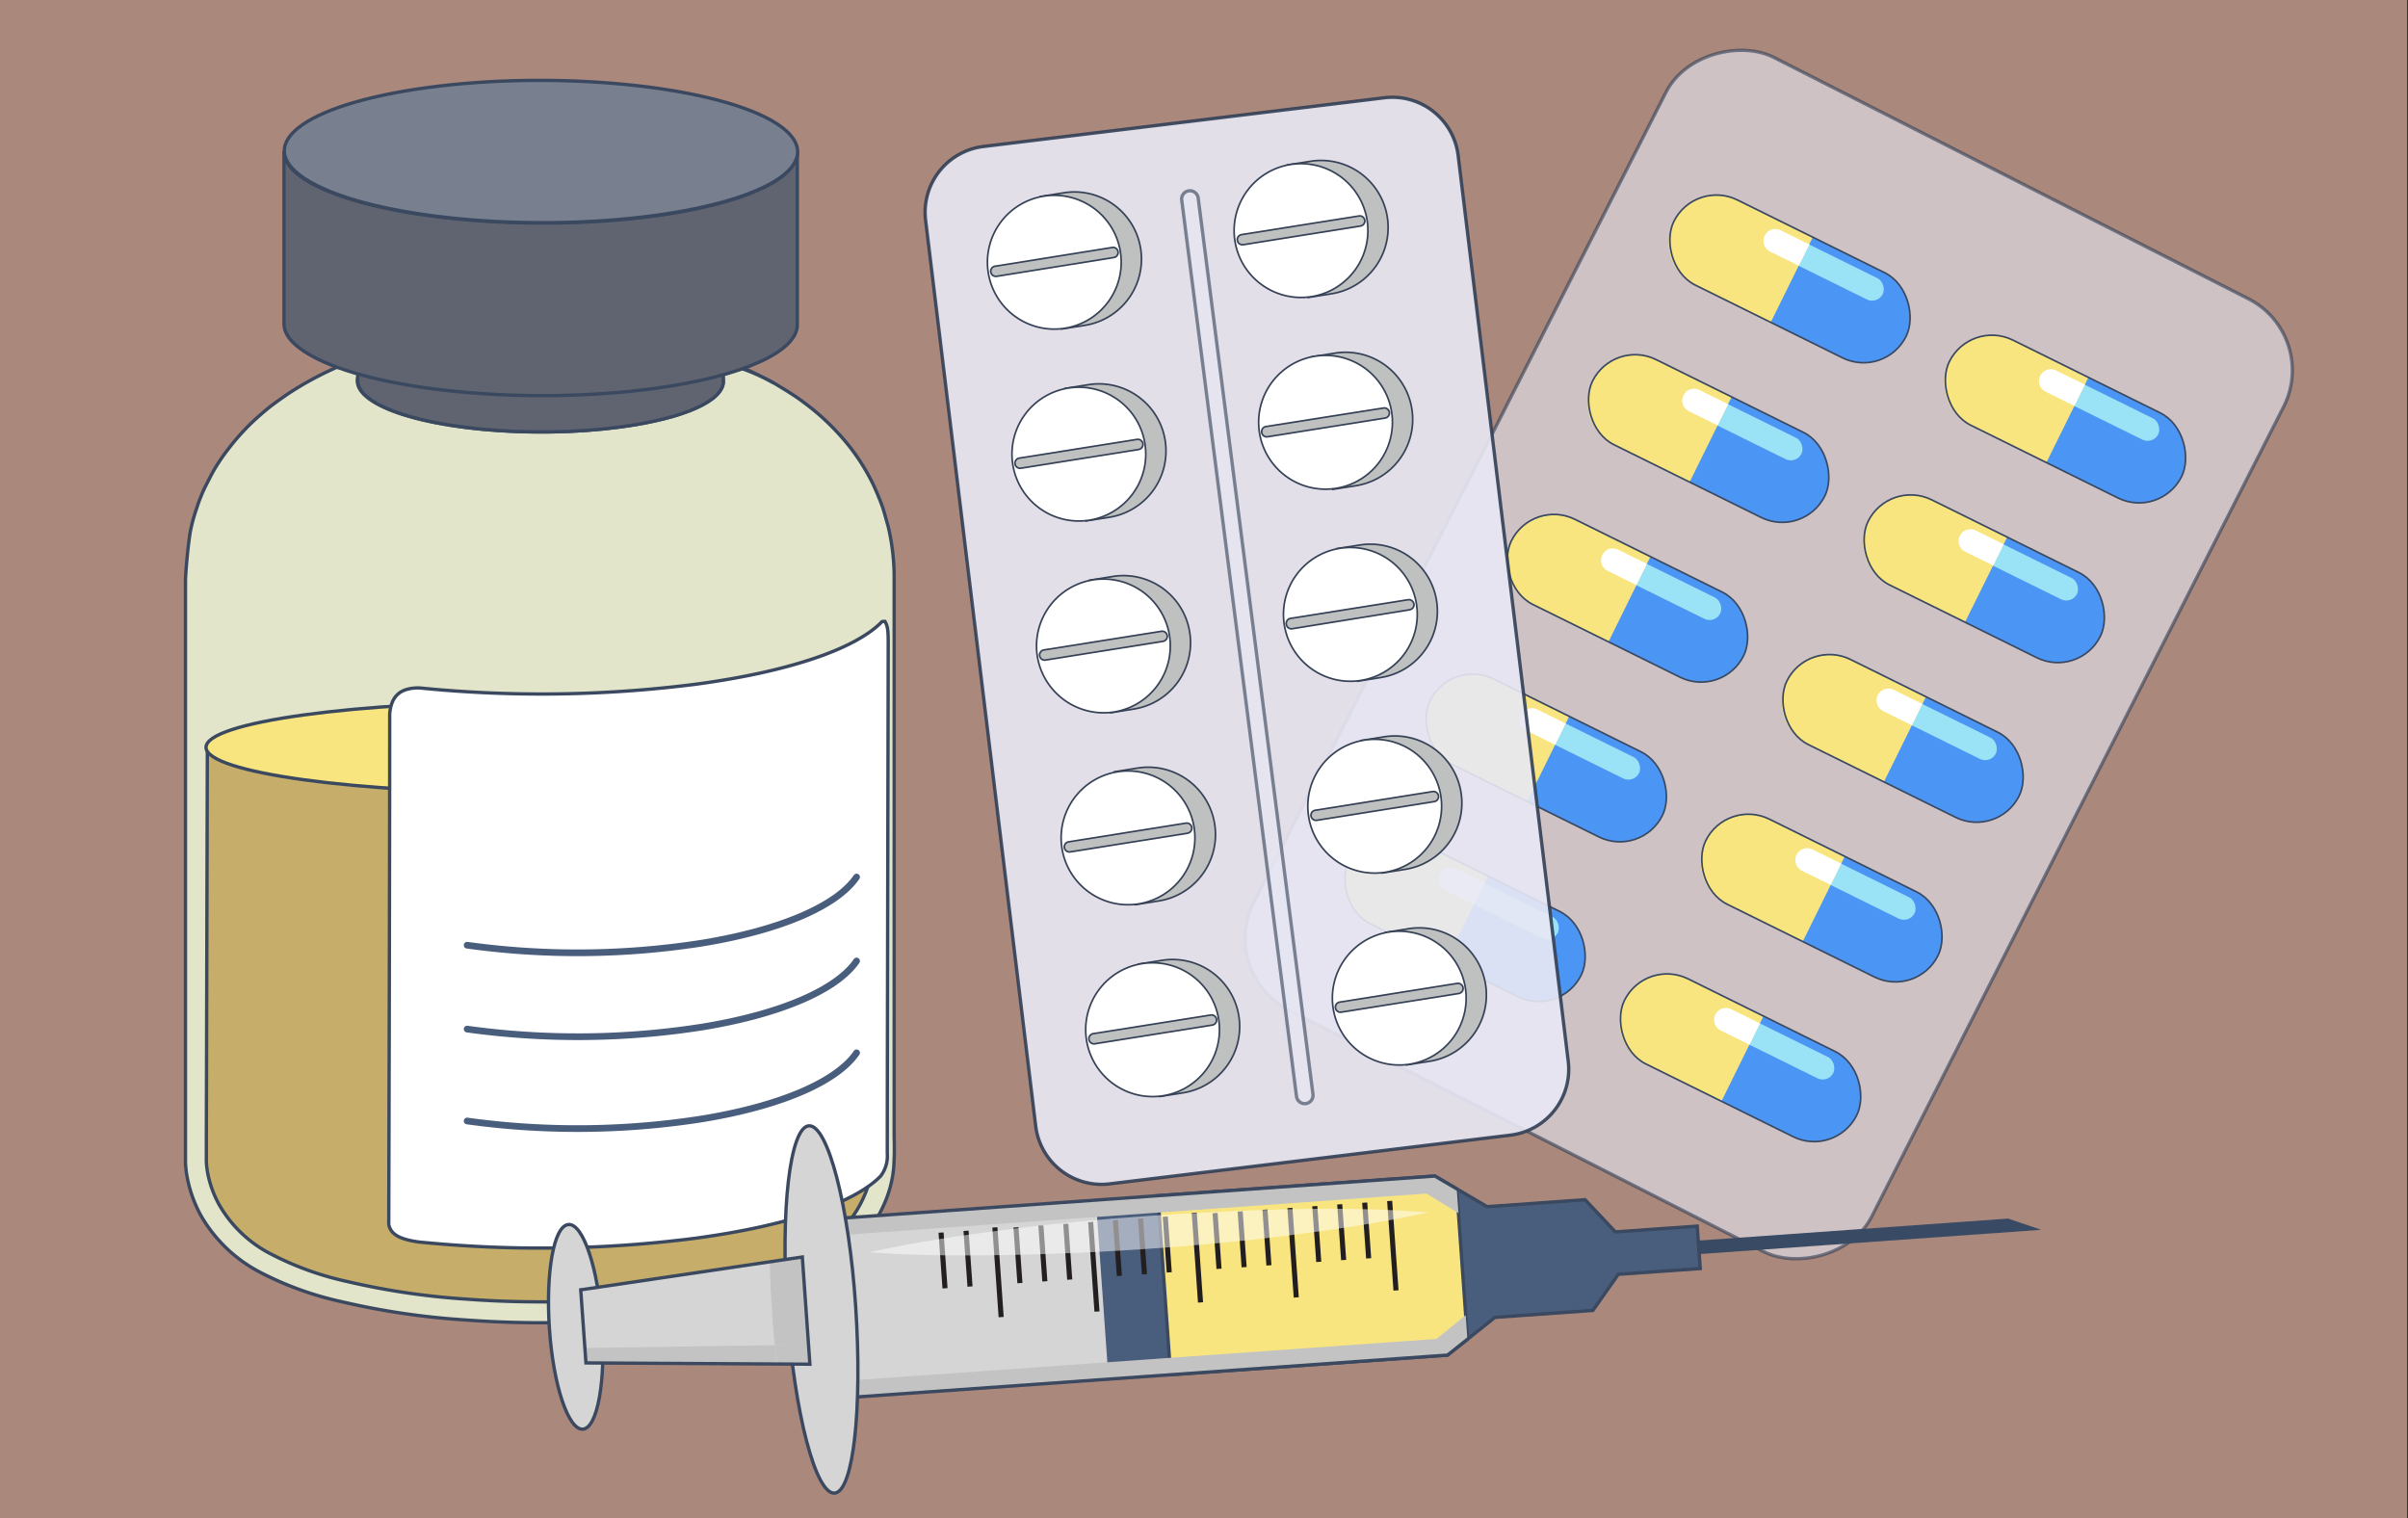 <svg xmlns="http://www.w3.org/2000/svg" xmlns:xlink="http://www.w3.org/1999/xlink" width="360" height="227" viewBox="0 0 360 227"><rect x="0" y="0" width="360" height="227" fill="#333333" stroke="none"/><defs><linearGradient id="a" x1="146.54" y1="123.57" x2="14.19" y2="123.57" gradientUnits="userSpaceOnUse"><stop offset="0" stop-color="#f5f5f5"/><stop offset="0.01" stop-color="#e7e8e9"/><stop offset="0.06" stop-color="#a6acb6"/><stop offset="0.1" stop-color="#717a8b"/><stop offset="0.15" stop-color="#475469"/><stop offset="0.19" stop-color="#293851"/><stop offset="0.22" stop-color="#172742"/><stop offset="0.24" stop-color="#10213d"/><stop offset="0.56" stop-color="#1f2f4d"/><stop offset="0.86" stop-color="#10213d"/><stop offset="1" stop-color="#fff" stop-opacity="0.3"/></linearGradient><linearGradient id="c" x1="105.71" y1="51.38" x2="55.66" y2="51.38" xlink:href="#a"/></defs><title>Antibiotics</title><g style="isolation:isolate"><rect x="-0.14" width="360" height="227" fill="#aa887c"/><path d="M38.5,190a21.85,21.85,0,0,1-8.5-8.34,19.46,19.46,0,0,1-2-5.58,15.83,15.83,0,0,1-.27-2.23c0-.35,0-.35,0-3.74,0-1.49,0-3.42,0-5.69s0-4.91,0-7.81,0-6.06,0-9.41,0-6.85,0-10.47,0-7.31,0-11,0-7.42,0-11.05,0-7.17,0-10.55,0-6.58,0-9.54,0-5.64,0-8c.11-2.09.37-4.87.69-6.94a24.6,24.6,0,0,1,.95-3.56,23.88,23.88,0,0,1,1.34-3.37c.41-.78.92-1.85,1.38-2.61a28.84,28.84,0,0,1,2-2.93,34.07,34.07,0,0,1,4.28-4.67c.59-.53,1.39-1.22,2-1.7.87-.67,2.07-1.52,3-2.14A49.69,49.69,0,0,1,55.1,53.11c6.49-2.16,17.44-4.52,32.79-3.46a80.62,80.62,0,0,1,15,2.46,56.31,56.31,0,0,1,12.78,5.16,30.42,30.42,0,0,0-10.37-3.58c-6.65-3.78-23-5.36-36.57-3.54s-19.14,6.36-12.5,10.14,23,5.36,36.56,3.53S112,57.46,105.35,53.69a30.42,30.42,0,0,1,10.37,3.58c1.31.8,3.09,1.85,4.31,2.79a35.23,35.23,0,0,1,5.08,4.5,31.3,31.3,0,0,1,5.35,7.69c.48,1,1.06,2.38,1.44,3.44.32.9.62,2.13.88,3a31.79,31.79,0,0,1,.68,3.9,32.22,32.22,0,0,1,.22,3.55v.53c0,2.4,0,5.6,0,8,0,3,0,6.16,0,9.54,0,10.54,0,10.54,0,10.55,0,3.63,0,7.34,0,11s0,7.42,0,11,0,7.13,0,10.47c0,2.82,0,6.58,0,9.4s0,5.53,0,7.81,0,4.21,0,5.69h0a43.33,43.33,0,0,1-.07,4.44,17.42,17.42,0,0,1-1,4.41,21.06,21.06,0,0,1-1.64,3.37,19,19,0,0,1-2.59,3.4c-.33.32-.74.76-1.08,1.06a21,21,0,0,1-1.64,1.35c-.91.64-2.16,1.43-3.11,2-.56.33-1.34.71-1.93,1a60.24,60.24,0,0,1-12.17,3.86A119.53,119.53,0,0,1,90,197.48a153.75,153.75,0,0,1-20.52-.15,112.38,112.38,0,0,1-18.39-2.72A48.93,48.93,0,0,1,38.5,190Z" fill="url(#a)" style="mix-blend-mode:screen"/><path d="M38.5,190a21.85,21.85,0,0,1-8.5-8.34,19.46,19.46,0,0,1-2-5.58,15.83,15.83,0,0,1-.27-2.23c0-.35,0-.35,0-3.74,0-1.49,0-3.42,0-5.69s0-4.91,0-7.81,0-6.06,0-9.41,0-6.85,0-10.47,0-7.31,0-11,0-7.42,0-11.05,0-7.17,0-10.55,0-6.58,0-9.54,0-5.64,0-8c.11-2.09.37-4.87.69-6.94a24.6,24.6,0,0,1,.95-3.56,23.88,23.88,0,0,1,1.34-3.37c.41-.78.92-1.85,1.38-2.61a28.84,28.84,0,0,1,2-2.93,34.07,34.07,0,0,1,4.28-4.67c.59-.53,1.39-1.22,2-1.7.87-.67,2.07-1.52,3-2.14A49.69,49.69,0,0,1,55.1,53.11c6.49-2.16,17.44-4.52,32.79-3.46a80.62,80.62,0,0,1,15,2.46,56.31,56.31,0,0,1,12.78,5.16,30.42,30.42,0,0,0-10.37-3.58c-6.65-3.78-23-5.36-36.57-3.54s-19.14,6.36-12.5,10.14,23,5.36,36.56,3.53S112,57.46,105.35,53.69a30.42,30.42,0,0,1,10.37,3.58c1.31.8,3.09,1.85,4.31,2.79a35.23,35.23,0,0,1,5.08,4.5,31.3,31.3,0,0,1,5.35,7.69c.48,1,1.06,2.38,1.44,3.44.32.9.62,2.13.88,3a31.79,31.79,0,0,1,.68,3.9,32.22,32.22,0,0,1,.22,3.55v.53c0,2.4,0,5.6,0,8,0,3,0,6.16,0,9.54,0,10.54,0,10.54,0,10.55,0,3.63,0,7.34,0,11s0,7.42,0,11,0,7.13,0,10.47c0,2.82,0,6.58,0,9.4s0,5.53,0,7.81,0,4.21,0,5.69h0a43.33,43.33,0,0,1-.07,4.44,17.42,17.42,0,0,1-1,4.41,21.06,21.06,0,0,1-1.64,3.37,19,19,0,0,1-2.59,3.4c-.33.32-.74.76-1.08,1.06a21,21,0,0,1-1.64,1.35c-.91.64-2.16,1.43-3.11,2-.56.33-1.34.71-1.93,1a60.24,60.24,0,0,1-12.17,3.86A119.53,119.53,0,0,1,90,197.48a153.75,153.75,0,0,1-20.52-.15,112.38,112.38,0,0,1-18.39-2.72A48.93,48.93,0,0,1,38.5,190Z" fill="url(#a)" style="mix-blend-mode:screen"/><path d="M38.5,190a21.85,21.85,0,0,1-8.5-8.34,19.46,19.46,0,0,1-2-5.58,15.83,15.83,0,0,1-.27-2.23c0-.35,0-.35,0-3.74,0-1.49,0-3.42,0-5.69s0-4.91,0-7.81,0-6.06,0-9.41,0-6.85,0-10.47,0-7.31,0-11,0-7.42,0-11.05,0-7.17,0-10.55,0-6.58,0-9.54,0-5.64,0-8c.11-2.09.37-4.87.69-6.94a24.6,24.6,0,0,1,.95-3.56,23.88,23.88,0,0,1,1.34-3.37c.41-.78.92-1.85,1.38-2.61a28.84,28.84,0,0,1,2-2.93,34.07,34.07,0,0,1,4.28-4.67c.59-.53,1.39-1.22,2-1.7.87-.67,2.07-1.52,3-2.14A49.69,49.69,0,0,1,55.1,53.11c6.49-2.16,17.44-4.52,32.79-3.46a80.62,80.62,0,0,1,15,2.46,56.31,56.31,0,0,1,12.78,5.16,30.42,30.42,0,0,0-10.37-3.58c-6.65-3.78-23-5.36-36.57-3.54s-19.14,6.36-12.5,10.14,23,5.36,36.56,3.53S112,57.46,105.35,53.69a30.42,30.42,0,0,1,10.37,3.58c1.31.8,3.09,1.85,4.31,2.79a35.23,35.23,0,0,1,5.08,4.5,31.3,31.3,0,0,1,5.35,7.69c.48,1,1.06,2.38,1.44,3.44.32.9.62,2.13.88,3a31.79,31.79,0,0,1,.68,3.9,32.22,32.22,0,0,1,.22,3.55v.53c0,2.4,0,5.6,0,8,0,3,0,6.16,0,9.54,0,10.54,0,10.54,0,10.55,0,3.63,0,7.34,0,11s0,7.42,0,11,0,7.13,0,10.47c0,2.82,0,6.58,0,9.4s0,5.53,0,7.81,0,4.21,0,5.69h0a43.33,43.33,0,0,1-.07,4.44,17.42,17.42,0,0,1-1,4.41,21.06,21.06,0,0,1-1.64,3.37,19,19,0,0,1-2.59,3.4c-.33.32-.74.76-1.08,1.06a21,21,0,0,1-1.64,1.35c-.91.64-2.16,1.43-3.11,2-.56.33-1.34.71-1.93,1a60.24,60.24,0,0,1-12.17,3.86A119.53,119.53,0,0,1,90,197.48a153.75,153.75,0,0,1-20.52-.15,112.38,112.38,0,0,1-18.39-2.72A48.93,48.93,0,0,1,38.5,190Z" fill="#e3e5ca" stroke="#3a4860" stroke-miterlimit="10" stroke-width="0.5"/><path d="M31,111.54l-.15,58.54c0,3.26,0,3.33,0,3.59a12.19,12.19,0,0,0,.21,1.77,16.23,16.23,0,0,0,1.72,4.69,18.81,18.81,0,0,0,7.33,7.14,45.88,45.88,0,0,0,11.72,4.3,108.11,108.11,0,0,0,17.9,2.65c3.69.28,7.46.41,11.21.41,4.32,0,7.53-.18,8.91-.26a117.87,117.87,0,0,0,17.81-2.3,56.9,56.9,0,0,0,11.48-3.64,17.68,17.68,0,0,0,1.66-.84c.9-.53,2.07-1.28,2.92-1.87.37-.25.95-.77,1.35-1.12.19-.17.41-.4.61-.6l.35-.35a16.45,16.45,0,0,0,2.14-2.83,17.94,17.94,0,0,0,1.33-2.74,14.16,14.16,0,0,0,.89-3.78c0-.33.05-.35.05-4.05l.15-58.71Z" fill="#c6ae6a" stroke="#3a4860" stroke-miterlimit="10" stroke-width="0.5"/><ellipse cx="80.67" cy="111.73" rx="49.87" ry="6.85" fill="#f8e57f" stroke="#3a4860" stroke-miterlimit="10" stroke-width="0.5"/><path d="M102.94,52.11a80.62,80.62,0,0,0-15-2.46c-14.65-1-25.29,1.09-31.87,3.17l.26.15c.19.11.41.21.61.31a39.88,39.88,0,0,1,11.89-3.13c13.17-1.77,29-.32,36,3.23.31-.16.61-.32.88-.48C104.43,52.52,103.5,52.27,102.94,52.11Z" fill="url(#c)" style="mix-blend-mode:screen"/><path d="M131.8,93c-3.86,3.93-13.55,7.38-27.75,9.29a182.79,182.79,0,0,1-41.39.55c-2.77,0-4.13,1.14-4.4,3.83,0,23.14-.11,63.72-.14,76.36.26,1.46,1.53,2.22,4.39,2.64a182.7,182.7,0,0,0,41.38-.54c14.21-1.91,23.9-5.36,27.76-9.29a5,5,0,0,0,1-3.41c0-12.65.1-53.22.14-76.36,0-2.12-.13-2.51-.49-3.17-.16,0-.43,0-.55.1" fill="#fff" stroke="#3a4860" stroke-miterlimit="10" stroke-width="0.5"/><path d="M69.84,167.59a120.32,120.32,0,0,0,35.22-.33c12.1-2,20.17-5.7,23-9.86" fill="none" stroke="#495d7c" stroke-linecap="round" stroke-linejoin="round"/><path d="M69.84,153.85a120.31,120.31,0,0,0,35.22-.32c12.1-2,20.17-5.7,23-9.86" fill="none" stroke="#495d7c" stroke-linecap="round" stroke-linejoin="round"/><path d="M69.84,141.31a120.32,120.32,0,0,0,35.22-.33c12.1-2,20.17-5.7,23-9.86" fill="none" stroke="#495d7c" stroke-linecap="round" stroke-linejoin="round"/><path d="M53.48,56.94c0-2.84,0-5.69,0-8.53,0,1.12.9,2.26,2.8,3.34,6.64,3.78,23,5.36,36.56,3.54,9.68-1.3,15.29-4,15.3-6.79l0,8.53c0,2.81-5.62,5.49-15.3,6.79-13.54,1.83-29.91.24-36.56-3.53C54.38,59.21,53.48,58.06,53.48,56.94Z" fill="#5f6470" stroke="#3a4860" stroke-miterlimit="10" stroke-width="0.5"/><path d="M42.46,48.39q0-12.89,0-25.78c0,1.58,1.26,3.18,3.92,4.7,9.33,5.29,32.31,7.52,51.34,5,13.58-1.83,21.47-5.6,21.48-9.54l0,25.79c0,3.93-7.9,7.7-21.48,9.53-19,2.56-42,.33-51.33-5C43.72,51.57,42.46,50,42.46,48.39Z" fill="#5f6470" stroke="#3a4860" stroke-miterlimit="10" stroke-width="0.5"/><path d="M115.32,18c9.33,5.3,1.47,11.67-17.55,14.23s-42,.33-51.34-5S45,15.64,64,13.08,106,12.74,115.32,18Z" fill="#78808f" stroke="#3a4860" stroke-miterlimit="10" stroke-width="0.5"/><rect x="184.53" y="46.04" width="159.82" height="103.62" rx="12" ry="12" transform="translate(57.33 289.19) rotate(-63.04)" fill="#e7e7f4" stroke="#334056" stroke-miterlimit="10" stroke-width="0.5" opacity="0.61"/><rect x="199.65" y="130.09" width="38.74" height="14.2" rx="7.1" ry="7.1" transform="translate(354.63 357.2) rotate(-153.71)" fill="#4b96f5"/><rect x="214.24" y="133.3" width="19.69" height="3.55" rx="1.78" ry="1.78" transform="translate(82.99 -85.27) rotate(26.29)" fill="#9ae2f5"/><path d="M222.45,131l-6.29,12.74-11.29-5.58a7.12,7.12,0,0,1-3.22-9.51,6.35,6.35,0,0,1,.39-.68c.05-.09.11-.17.16-.25l.2-.27a5.34,5.34,0,0,1,.43-.5c0-.06.11-.11.16-.16a1.7,1.7,0,0,1,.19-.19l.18-.16.22-.18.13-.1.21-.16.24-.16.2-.13.27-.14.26-.14.06,0,.24-.11.06,0,.26-.11a4.48,4.48,0,0,1,.62-.2h0l.3-.07.32-.07a6.25,6.25,0,0,1,1-.1h0a4.56,4.56,0,0,1,.64,0l.33,0c.22,0,.42,0,.63.09h0a5.47,5.47,0,0,1,.58.15l.1,0,.28.08c.26.1.53.21.79.34Z" fill="#f8e57f"/><path d="M221.93,132l-1.58,3.19-4.29-2.12a1.79,1.79,0,0,1-.8-2.38,1.77,1.77,0,0,1,1-.9,1.81,1.81,0,0,1,1.35.09Z" fill="#fff"/><rect x="211.79" y="106.22" width="38.74" height="14.2" rx="7.1" ry="7.1" transform="translate(388.23 317.3) rotate(-153.71)" fill="#4b96f5"/><rect x="226.38" y="109.43" width="19.69" height="3.55" rx="1.78" ry="1.78" transform="translate(73.68 -93.12) rotate(26.29)" fill="#9ae2f5"/><path d="M234.59,107.1l-6.29,12.73L217,114.26a7.12,7.12,0,0,1-3.23-9.51,7.69,7.69,0,0,1,.39-.69l.17-.24.2-.27A5.17,5.17,0,0,1,215,103a1.21,1.21,0,0,0,.16-.16l.2-.18a1.29,1.29,0,0,1,.17-.16l.22-.18.13-.11.21-.15.24-.16.21-.13.26-.15.26-.13.07,0a1.33,1.33,0,0,1,.24-.11l0,0,.27-.1a4.35,4.35,0,0,1,.61-.2h0l.3-.07.32-.07a6.39,6.39,0,0,1,1-.11h0a4.73,4.73,0,0,1,.65,0l.33,0a6.17,6.17,0,0,1,.62.09h.05l.58.14.11,0,.27.09a7.92,7.92,0,0,1,.8.33Z" fill="#f8e57f"/><path d="M234.07,108.16l-1.57,3.19-4.29-2.12a1.78,1.78,0,0,1,.21-3.28,1.84,1.84,0,0,1,1.36.09Z" fill="#fff"/><rect x="223.93" y="82.35" width="38.74" height="14.2" rx="7.1" ry="7.1" transform="translate(421.83 277.4) rotate(-153.71)" fill="#4b96f5"/><rect x="238.52" y="85.56" width="19.69" height="3.55" rx="1.78" ry="1.78" transform="translate(64.36 -100.96) rotate(26.29)" fill="#9ae2f5"/><path d="M246.74,83.23,240.45,96l-11.29-5.57a7.13,7.13,0,0,1-3.22-9.52c.12-.23.25-.46.39-.68s.1-.17.16-.25a2.56,2.56,0,0,1,.2-.26,5.27,5.27,0,0,1,.43-.51s.1-.11.16-.16a1.62,1.62,0,0,1,.19-.18,1.29,1.29,0,0,1,.17-.16c.07-.07.15-.12.22-.18l.14-.11.21-.15a1.88,1.88,0,0,1,.23-.16l.21-.13.26-.15.27-.13.06,0c.08,0,.16-.08.24-.12l.05,0,.27-.11.61-.2h0l.3-.08.32-.06a6.53,6.53,0,0,1,1-.11h0c.21,0,.43,0,.65,0l.33,0,.63.09h0a4.43,4.43,0,0,1,.58.14l.1,0,.27.09a6.13,6.13,0,0,1,.8.33Z" fill="#f8e57f"/><path d="M246.21,84.29l-1.57,3.18-4.29-2.12a1.78,1.78,0,0,1-.81-2.38,1.85,1.85,0,0,1,1-.89,1.79,1.79,0,0,1,1.36.09Z" fill="#fff"/><rect x="236.08" y="58.48" width="38.74" height="14.2" rx="7.1" ry="7.1" transform="translate(455.43 237.5) rotate(-153.71)" fill="#4b96f5"/><rect x="250.67" y="61.69" width="19.69" height="3.55" rx="1.78" ry="1.78" transform="translate(55.04 -108.81) rotate(26.29)" fill="#9ae2f5"/><path d="M258.88,59.35l-6.29,12.74L241.3,66.51a7,7,0,0,1-3.57-4.09,7.12,7.12,0,0,1,.35-5.42,7.51,7.51,0,0,1,.39-.68c.05-.09.11-.17.16-.25l.2-.27c.13-.17.28-.34.43-.5l.16-.16a1.7,1.7,0,0,1,.19-.19l.18-.16.21-.18.14-.1.21-.15a2,2,0,0,1,.24-.16,1.37,1.37,0,0,1,.2-.13l.26-.15.27-.14.06,0,.24-.11.06,0,.26-.11a6.4,6.4,0,0,1,.62-.2h0l.31-.08.32-.06a6.26,6.26,0,0,1,1-.11h0c.22,0,.44,0,.65,0s.22,0,.33,0a4.55,4.55,0,0,1,.63.09h.05a3.77,3.77,0,0,1,.58.14l.1,0,.28.09a6.63,6.63,0,0,1,.79.33Z" fill="#f8e57f"/><path d="M258.36,60.42l-1.58,3.18-4.29-2.12a1.77,1.77,0,0,1-.8-2.38,1.75,1.75,0,0,1,1-.89,1.72,1.72,0,0,1,1.35.09Z" fill="#fff"/><rect x="248.22" y="34.61" width="38.74" height="14.2" rx="7.1" ry="7.1" transform="translate(489.04 197.61) rotate(-153.71)" fill="#4b96f5"/><rect x="262.81" y="37.81" width="19.69" height="3.55" rx="1.78" ry="1.78" transform="translate(45.73 -116.65) rotate(26.29)" fill="#9ae2f5"/><path d="M271,35.48l-6.29,12.74-11.28-5.58a7.12,7.12,0,0,1-3.23-9.51,6.35,6.35,0,0,1,.39-.68,2.2,2.2,0,0,1,.17-.25l.19-.27c.14-.17.28-.34.43-.5l.16-.16.19-.19.18-.16.22-.18.13-.1.21-.16.24-.16.21-.12a1.35,1.35,0,0,1,.26-.15l.26-.14.06,0,.25-.11,0,0,.27-.11a6.21,6.21,0,0,1,.61-.2h0l.3-.07.32-.07a6.38,6.38,0,0,1,1-.1h0c.21,0,.43,0,.65,0l.33,0c.21,0,.41.05.62.09l.05,0a3.77,3.77,0,0,1,.58.14l.11,0,.27.08a8,8,0,0,1,.8.34Z" fill="#f8e57f"/><path d="M270.5,36.54l-1.57,3.19-4.3-2.12a1.79,1.79,0,0,1-.8-2.38,1.77,1.77,0,0,1,1-.9,1.84,1.84,0,0,1,1.36.09Z" fill="#fff"/><rect x="240.84" y="151.05" width="38.74" height="14.2" rx="7.1" ry="7.1" transform="translate(423.47 415.18) rotate(-153.71)" fill="#4b96f5"/><rect x="255.43" y="154.26" width="19.69" height="3.55" rx="1.78" ry="1.78" transform="translate(96.53 -101.35) rotate(26.29)" fill="#9ae2f5"/><path d="M263.64,151.92l-6.29,12.74-11.28-5.58a7.12,7.12,0,0,1-3.23-9.51,7.51,7.51,0,0,1,.39-.68l.17-.25.2-.27c.13-.17.27-.34.42-.5l.16-.16a1.8,1.8,0,0,1,.2-.19l.17-.16.22-.18.13-.1a1.37,1.37,0,0,1,.21-.15l.24-.16.21-.13.26-.15.26-.14.06,0,.25-.11.05,0,.27-.11a6.21,6.21,0,0,1,.61-.2h0l.3-.08.32-.06a6.39,6.39,0,0,1,1-.11h.66l.33,0a4.21,4.21,0,0,1,.62.09h0a3.77,3.77,0,0,1,.58.14l.11,0,.27.09a6.13,6.13,0,0,1,.8.33Z" fill="#f8e57f"/><path d="M263.12,153l-1.57,3.18-4.29-2.12a1.77,1.77,0,0,1,.21-3.27,1.75,1.75,0,0,1,1.36.09Z" fill="#fff"/><rect x="252.98" y="127.18" width="38.74" height="14.2" rx="7.1" ry="7.1" transform="translate(457.08 375.28) rotate(-153.71)" fill="#4b96f5"/><rect x="267.57" y="130.38" width="19.69" height="3.55" rx="1.78" ry="1.78" transform="translate(87.22 -109.19) rotate(26.29)" fill="#9ae2f5"/><path d="M275.79,128.05l-6.29,12.74-11.29-5.58A7.12,7.12,0,0,1,255,125.7a4.14,4.14,0,0,1,.39-.68,2.13,2.13,0,0,1,.16-.25l.2-.27c.13-.17.28-.34.43-.5a1.21,1.21,0,0,1,.16-.16,1.7,1.7,0,0,1,.19-.19l.17-.16.22-.18.14-.1a1.66,1.66,0,0,1,.21-.16l.23-.16.21-.12a1.35,1.35,0,0,1,.26-.15,2.29,2.29,0,0,1,.27-.14l.06,0,.24-.11.05,0,.27-.11c.2-.08.41-.14.61-.2,0,0,0,0,0,0l.3-.07.32-.07a6.51,6.51,0,0,1,1-.1h0c.21,0,.43,0,.65,0l.33,0q.31,0,.63.09l.05,0a4.43,4.43,0,0,1,.58.14l.1,0,.27.08a8,8,0,0,1,.8.34Z" fill="#f8e57f"/><path d="M275.26,129.11l-1.57,3.19-4.29-2.12a1.78,1.78,0,0,1,.21-3.28A1.84,1.84,0,0,1,271,127Z" fill="#fff"/><rect x="265.13" y="103.3" width="38.74" height="14.2" rx="7.1" ry="7.1" transform="translate(490.68 335.38) rotate(-153.71)" fill="#4b96f5"/><rect x="279.72" y="106.51" width="19.69" height="3.55" rx="1.78" ry="1.78" transform="translate(77.9 -117.04) rotate(26.29)" fill="#9ae2f5"/><path d="M287.93,104.18l-6.29,12.73-11.29-5.57a7.12,7.12,0,0,1-3.22-9.51,7.69,7.69,0,0,1,.39-.69l.16-.24.2-.27a5.27,5.27,0,0,1,.43-.51l.16-.16.19-.18.18-.16.21-.18.14-.11.21-.15.24-.16a1.37,1.37,0,0,1,.2-.13l.26-.15.27-.13.06,0,.24-.11.06,0,.26-.1a4.48,4.48,0,0,1,.62-.2,0,0,0,0,0,0,0l.31-.07.32-.07a6.26,6.26,0,0,1,1-.11h0a4.68,4.68,0,0,1,.65,0l.33,0q.32,0,.63.09h.05l.58.14.1,0,.28.09c.26.09.53.21.79.33Z" fill="#f8e57f"/><path d="M287.41,105.24l-1.58,3.19-4.29-2.12a1.78,1.78,0,0,1,.22-3.28,1.81,1.81,0,0,1,1.35.09Z" fill="#fff"/><rect x="277.27" y="79.43" width="38.74" height="14.2" rx="7.1" ry="7.1" transform="translate(524.28 295.49) rotate(-153.71)" fill="#4b96f5"/><rect x="291.86" y="82.64" width="19.69" height="3.55" rx="1.78" ry="1.78" transform="translate(68.58 -124.88) rotate(26.29)" fill="#9ae2f5"/><path d="M300.07,80.31,293.78,93,282.5,87.47A7.12,7.12,0,0,1,279.27,78c.12-.23.25-.46.39-.68a2.07,2.07,0,0,1,.17-.24,3.15,3.15,0,0,1,.19-.27c.14-.18.28-.35.43-.51l.16-.16.19-.18.18-.16.22-.18.13-.11.21-.15.24-.16A1.48,1.48,0,0,1,282,75l.26-.15a2.1,2.1,0,0,1,.26-.13l.06,0,.25-.11.05,0,.27-.1a6.26,6.26,0,0,1,.61-.21h0l.3-.07.32-.07a6.4,6.4,0,0,1,1-.11h0c.21,0,.43,0,.65,0l.33,0c.21,0,.41,0,.62.09h0a5.45,5.45,0,0,1,.58.14l.11,0,.27.09a6.13,6.13,0,0,1,.8.33Z" fill="#f8e57f"/><path d="M299.55,81.37,298,84.55l-4.3-2.12a1.78,1.78,0,0,1,1.58-3.18Z" fill="#fff"/><rect x="289.41" y="55.56" width="38.74" height="14.2" rx="7.1" ry="7.1" transform="translate(557.88 255.59) rotate(-153.71)" fill="#4b96f5"/><rect x="304" y="58.77" width="19.69" height="3.55" rx="1.78" ry="1.78" transform="translate(59.27 -132.73) rotate(26.29)" fill="#9ae2f5"/><path d="M312.22,56.44l-6.29,12.73-11.29-5.58a7.1,7.1,0,0,1-3.22-9.51,6.52,6.52,0,0,1,.38-.68l.17-.25.2-.27c.13-.17.28-.34.43-.5l.15-.16L293,52a1.22,1.22,0,0,1,.17-.15,1.24,1.24,0,0,1,.22-.18l.14-.11a1.49,1.49,0,0,1,.2-.15l.24-.16.21-.13.26-.15.26-.14.07,0,.24-.11.05,0,.27-.11.61-.2h0l.3-.08.32-.06a6.39,6.39,0,0,1,1-.11h.66l.33,0a6.17,6.17,0,0,1,.62.09h.06a4,4,0,0,1,.57.14l.11,0,.27.09a6.13,6.13,0,0,1,.8.33Z" fill="#f8e57f"/><path d="M311.69,57.5l-1.57,3.18-4.29-2.12a1.78,1.78,0,0,1-.81-2.38,1.82,1.82,0,0,1,1-.89,1.75,1.75,0,0,1,1.36.09Z" fill="#fff"/><rect x="199.65" y="130.09" width="38.74" height="14.2" rx="7.1" ry="7.1" transform="translate(354.63 357.2) rotate(-153.71)" fill="none" stroke="#3a4860" stroke-linecap="round" stroke-linejoin="round" stroke-width="0.25"/><rect x="211.79" y="106.22" width="38.74" height="14.2" rx="7.1" ry="7.1" transform="translate(388.23 317.3) rotate(-153.71)" fill="none" stroke="#3a4860" stroke-linecap="round" stroke-linejoin="round" stroke-width="0.25"/><rect x="223.93" y="82.35" width="38.74" height="14.2" rx="7.1" ry="7.1" transform="translate(421.83 277.4) rotate(-153.71)" fill="none" stroke="#3a4860" stroke-linecap="round" stroke-linejoin="round" stroke-width="0.25"/><rect x="236.08" y="58.48" width="38.74" height="14.2" rx="7.1" ry="7.1" transform="translate(455.43 237.5) rotate(-153.71)" fill="none" stroke="#3a4860" stroke-linecap="round" stroke-linejoin="round" stroke-width="0.25"/><rect x="248.22" y="34.61" width="38.74" height="14.2" rx="7.1" ry="7.1" transform="translate(489.04 197.61) rotate(-153.71)" fill="none" stroke="#3a4860" stroke-linecap="round" stroke-linejoin="round" stroke-width="0.25"/><rect x="240.84" y="151.05" width="38.74" height="14.2" rx="7.1" ry="7.1" transform="translate(423.47 415.18) rotate(-153.71)" fill="none" stroke="#3a4860" stroke-linecap="round" stroke-linejoin="round" stroke-width="0.25"/><rect x="252.98" y="127.18" width="38.74" height="14.2" rx="7.1" ry="7.1" transform="translate(457.08 375.28) rotate(-153.71)" fill="none" stroke="#3a4860" stroke-linecap="round" stroke-linejoin="round" stroke-width="0.25"/><rect x="265.13" y="103.3" width="38.74" height="14.2" rx="7.1" ry="7.1" transform="translate(490.68 335.38) rotate(-153.71)" fill="none" stroke="#3a4860" stroke-linecap="round" stroke-linejoin="round" stroke-width="0.25"/><rect x="277.27" y="79.43" width="38.74" height="14.2" rx="7.1" ry="7.1" transform="translate(524.28 295.49) rotate(-153.71)" fill="none" stroke="#3a4860" stroke-linecap="round" stroke-linejoin="round" stroke-width="0.25"/><rect x="289.41" y="55.56" width="38.74" height="14.2" rx="7.1" ry="7.1" transform="translate(557.88 255.59) rotate(-153.71)" fill="none" stroke="#3a4860" stroke-linecap="round" stroke-linejoin="round" stroke-width="0.25"/><path d="M156.23,17.69H216.6a9.91,9.91,0,0,1,9.91,9.91V164a9.92,9.92,0,0,1-9.92,9.92H156.23a9.92,9.92,0,0,1-9.92-9.92V27.6a9.91,9.91,0,0,1,9.91-9.91Z" transform="translate(-10.19 23.19) rotate(-6.93)" fill="#e7e7f4" stroke="#334056" stroke-miterlimit="10" stroke-width="0.5" opacity="0.91"/><path d="M203.32,150.11a10,10,0,0,0,6.79,8l.17,1.1,3.59-.57v0a10,10,0,0,0-3.37-19.78h0l-3.38.54.18,1.1A10,10,0,0,0,203.32,150.11Z" fill="#bfc1c1" stroke="#364156" stroke-miterlimit="10" stroke-width="0.25"/><path d="M199.31,150.75a10,10,0,1,1,11.5,8.34A10,10,0,0,1,199.31,150.75Z" fill="#fff" stroke="#364156" stroke-miterlimit="10" stroke-width="0.25"/><path d="M200.28,149.82l17.57-2.8a.78.78,0,0,1,.88.64h0a.77.77,0,0,1-.64.87l-17.57,2.79a.76.76,0,0,1-.87-.63h0A.77.77,0,0,1,200.28,149.82Z" fill="#bfc1c1" stroke="#364156" stroke-miterlimit="10" stroke-width="0.25"/><path d="M166.44,154.83a10,10,0,0,0,6.79,8l.17,1.1,3.59-.57v0a10,10,0,0,0-3.37-19.77h0l-3.38.54.18,1.09A10,10,0,0,0,166.44,154.83Z" fill="#bfc1c1" stroke="#364156" stroke-miterlimit="10" stroke-width="0.25"/><path d="M162.43,155.47a10,10,0,1,1,11.5,8.34A10,10,0,0,1,162.43,155.47Z" fill="#fff" stroke="#364156" stroke-miterlimit="10" stroke-width="0.25"/><path d="M163.4,154.54,181,151.75a.77.77,0,0,1,.88.63h0a.77.77,0,0,1-.64.87l-17.57,2.8a.77.77,0,0,1-.87-.63h0A.78.78,0,0,1,163.4,154.54Z" fill="#bfc1c1" stroke="#364156" stroke-miterlimit="10" stroke-width="0.25"/><path d="M199.65,121.42a10,10,0,0,0,6.78,8l.18,1.1,3.59-.57v0a10,10,0,0,0-3.36-19.78h0l-3.38.54.17,1.1A10,10,0,0,0,199.65,121.42Z" fill="#bfc1c1" stroke="#364156" stroke-miterlimit="10" stroke-width="0.25"/><path d="M195.64,122.06a10,10,0,1,1,11.49,8.34A10,10,0,0,1,195.64,122.06Z" fill="#fff" stroke="#364156" stroke-miterlimit="10" stroke-width="0.25"/><path d="M196.61,121.14l17.57-2.8a.75.75,0,0,1,.87.63h0a.75.75,0,0,1-.63.87l-17.57,2.8A.76.76,0,0,1,196,122h0A.75.75,0,0,1,196.61,121.14Z" fill="#bfc1c1" stroke="#364156" stroke-miterlimit="10" stroke-width="0.25"/><path d="M162.77,126.15a10,10,0,0,0,6.78,8l.18,1.1,3.59-.57v0A10,10,0,0,0,170,114.84h0l-3.38.54.17,1.1A10,10,0,0,0,162.77,126.15Z" fill="#bfc1c1" stroke="#364156" stroke-miterlimit="10" stroke-width="0.25"/><path d="M158.76,126.79a10,10,0,1,1,11.49,8.34A10,10,0,0,1,158.76,126.79Z" fill="#fff" stroke="#364156" stroke-miterlimit="10" stroke-width="0.25"/><path d="M159.73,125.86l17.57-2.8a.76.76,0,0,1,.87.63h0a.77.77,0,0,1-.63.88L160,127.36a.76.76,0,0,1-.87-.63h0A.76.76,0,0,1,159.73,125.86Z" fill="#bfc1c1" stroke="#364156" stroke-miterlimit="10" stroke-width="0.25"/><path d="M196,92.74a10,10,0,0,0,6.79,8l.17,1.1,3.59-.57v0a10,10,0,0,0-3.37-19.77h0l-3.37.53.17,1.1A10.06,10.06,0,0,0,196,92.74Z" fill="#bfc1c1" stroke="#364156" stroke-miterlimit="10" stroke-width="0.25"/><path d="M192,93.38a10,10,0,1,1,11.5,8.34A10,10,0,0,1,192,93.38Z" fill="#fff" stroke="#364156" stroke-miterlimit="10" stroke-width="0.25"/><path d="M192.94,92.45l17.57-2.79a.76.76,0,0,1,.87.63h0a.76.76,0,0,1-.63.87L193.18,94a.76.76,0,0,1-.87-.64h0A.76.76,0,0,1,192.94,92.45Z" fill="#bfc1c1" stroke="#364156" stroke-miterlimit="10" stroke-width="0.25"/><path d="M159.09,97.46a10,10,0,0,0,6.79,8l.17,1.1,3.59-.58h0a10,10,0,0,0-3.37-19.78h0l-3.37.54.17,1.1A10,10,0,0,0,159.09,97.46Z" fill="#bfc1c1" stroke="#364156" stroke-miterlimit="10" stroke-width="0.25"/><path d="M155.08,98.1a10,10,0,1,1,11.5,8.34A10.05,10.05,0,0,1,155.08,98.1Z" fill="#fff" stroke="#364156" stroke-miterlimit="10" stroke-width="0.25"/><path d="M156.06,97.17l17.57-2.79a.76.76,0,0,1,.87.63h0a.76.76,0,0,1-.63.87l-17.57,2.8a.76.76,0,0,1-.87-.63h0A.76.76,0,0,1,156.06,97.17Z" fill="#bfc1c1" stroke="#364156" stroke-miterlimit="10" stroke-width="0.25"/><path d="M192.3,64.06a10,10,0,0,0,6.79,8l.17,1.1,3.59-.57v0a10,10,0,0,0-3.37-19.78h0l-3.38.54.18,1.1A10,10,0,0,0,192.3,64.06Z" fill="#bfc1c1" stroke="#364156" stroke-miterlimit="10" stroke-width="0.25"/><path d="M188.29,64.69A10,10,0,1,1,199.79,73,10,10,0,0,1,188.29,64.69Z" fill="#fff" stroke="#364156" stroke-miterlimit="10" stroke-width="0.25"/><path d="M189.26,63.77,206.84,61a.76.76,0,0,1,.87.63h0a.76.76,0,0,1-.64.87l-17.57,2.8a.76.76,0,0,1-.87-.63h0A.77.77,0,0,1,189.26,63.77Z" fill="#bfc1c1" stroke="#364156" stroke-miterlimit="10" stroke-width="0.25"/><path d="M155.42,68.78a10,10,0,0,0,6.79,8l.17,1.1,3.59-.57v0a10,10,0,0,0-3.37-19.78h0l-3.38.54.18,1.1A10,10,0,0,0,155.42,68.78Z" fill="#bfc1c1" stroke="#364156" stroke-miterlimit="10" stroke-width="0.25"/><path d="M151.41,69.42a10,10,0,1,1,11.5,8.34A10,10,0,0,1,151.41,69.42Z" fill="#fff" stroke="#364156" stroke-miterlimit="10" stroke-width="0.25"/><path d="M152.38,68.49,170,65.69a.77.77,0,0,1,.87.64h0a.77.77,0,0,1-.64.87L152.62,70a.76.76,0,0,1-.87-.63h0A.77.77,0,0,1,152.38,68.49Z" fill="#bfc1c1" stroke="#364156" stroke-miterlimit="10" stroke-width="0.25"/><path d="M188.63,35.37a10,10,0,0,0,6.78,8l.18,1.1,3.59-.57v0a10,10,0,0,0-3.36-19.77h0l-3.38.53.17,1.1A10,10,0,0,0,188.63,35.37Z" fill="#bfc1c1" stroke="#364156" stroke-miterlimit="10" stroke-width="0.25"/><path d="M184.62,36a10,10,0,1,1,11.5,8.34A10,10,0,0,1,184.62,36Z" fill="#fff" stroke="#364156" stroke-miterlimit="10" stroke-width="0.25"/><path d="M185.59,35.08l17.57-2.79a.75.75,0,0,1,.87.63h0a.76.76,0,0,1-.63.87l-17.57,2.8A.77.77,0,0,1,185,36h0A.76.76,0,0,1,185.59,35.08Z" fill="#bfc1c1" stroke="#364156" stroke-miterlimit="10" stroke-width="0.25"/><path d="M151.75,40.09a10,10,0,0,0,6.78,8l.18,1.1,3.59-.57s0,0,0,0a10,10,0,0,0-3.36-19.78h0l-3.38.54.17,1.1A10,10,0,0,0,151.75,40.09Z" fill="#bfc1c1" stroke="#364156" stroke-miterlimit="10" stroke-width="0.25"/><path d="M147.74,40.73a10,10,0,1,1,11.5,8.34A10,10,0,0,1,147.74,40.73Z" fill="#fff" stroke="#364156" stroke-miterlimit="10" stroke-width="0.25"/><path d="M148.71,39.81,166.28,37a.75.75,0,0,1,.87.63h0a.76.76,0,0,1-.63.87L149,41.31a.76.76,0,0,1-.87-.63h0A.75.75,0,0,1,148.71,39.81Z" fill="#bfc1c1" stroke="#364156" stroke-miterlimit="10" stroke-width="0.25"/><path d="M177.74,28.53h0a1.25,1.25,0,0,1,1.39,1.07l17.16,134a1.25,1.25,0,0,1-1.07,1.39h0a1.25,1.25,0,0,1-1.39-1.07l-17.16-134A1.24,1.24,0,0,1,177.74,28.53Z" fill="#e7e7f4" stroke="#334056" stroke-miterlimit="10" stroke-width="0.5" opacity="0.61"/><polygon points="128.05 208.85 216.41 202.59 223.5 196.95 238.14 195.91 241.94 190.51 254.19 189.65 253.74 183.31 241.5 184.17 236.97 179.36 222.33 180.4 214.52 175.82 126.15 182.09 128.05 208.85" fill="#d5d5d5"/><polygon points="219.38 200.23 223.5 196.95 238.14 195.91 241.94 190.51 254.19 189.65 253.74 183.31 241.5 184.17 236.97 179.36 222.33 180.4 217.78 177.74 219.38 200.23" fill="#495d7c"/><rect x="164.79" y="179.05" width="9.28" height="26.83" transform="translate(-13.19 12.46) rotate(-4.05)" fill="#495d7c"/><polygon points="216.41 202.59 219.38 200.23 217.78 177.74 214.51 175.82 173.11 178.76 175.01 205.52 216.41 202.59" fill="#f8e57f" stroke="#3a4860" stroke-miterlimit="10" stroke-width="0.5"/><rect x="136.82" y="188.06" width="8.35" height="0.76" transform="translate(-37 342.42) rotate(-94.06)" fill="#231f20"/><rect x="140.55" y="187.8" width="8.35" height="0.76" transform="translate(-32.74 345.86) rotate(-94.06)" fill="#231f20"/><rect x="141.92" y="190.06" width="13.41" height="0.76" transform="matrix(-0.07, -1, 1, -0.07, -30.83, 352.16)" fill="#231f20"/><rect x="148" y="187.27" width="8.35" height="0.76" transform="translate(-24.25 352.71) rotate(-94.05)" fill="#231f20"/><rect x="151.72" y="187.01" width="8.35" height="0.76" transform="translate(-20 356.14) rotate(-94.05)" fill="#231f20"/><rect x="155.44" y="186.74" width="8.35" height="0.76" transform="translate(-15.75 359.57) rotate(-94.05)" fill="#231f20"/><rect x="156.82" y="189" width="13.41" height="0.76" transform="translate(-13.83 365.88) rotate(-94.05)" fill="#231f20"/><rect x="162.89" y="186.21" width="8.35" height="0.76" transform="translate(-7.24 366.44) rotate(-94.06)" fill="#231f20"/><rect x="166.62" y="185.95" width="8.35" height="0.76" transform="translate(-3 369.87) rotate(-94.05)" fill="#231f20"/><rect x="170.34" y="185.69" width="8.35" height="0.76" transform="translate(1.26 373.31) rotate(-94.06)" fill="#231f20"/><rect x="171.71" y="187.95" width="13.41" height="0.76" transform="matrix(-0.07, -1, 1, -0.07, 3.17, 379.61)" fill="#231f20"/><rect x="177.79" y="185.16" width="8.35" height="0.76" transform="translate(9.76 380.17) rotate(-94.06)" fill="#231f20"/><rect x="181.51" y="184.9" width="8.35" height="0.76" transform="translate(14 383.59) rotate(-94.05)" fill="#231f20"/><rect x="185.24" y="184.63" width="8.35" height="0.76" transform="translate(18.24 387.02) rotate(-94.05)" fill="#231f20"/><rect x="186.61" y="186.89" width="13.41" height="0.76" transform="translate(20.17 393.34) rotate(-94.05)" fill="#231f20"/><rect x="192.68" y="184.1" width="8.35" height="0.76" transform="translate(26.78 393.91) rotate(-94.06)" fill="#231f20"/><rect x="196.41" y="183.84" width="8.35" height="0.76" transform="translate(30.99 397.31) rotate(-94.05)" fill="#231f20"/><rect x="200.13" y="183.58" width="8.35" height="0.76" transform="translate(35.25 400.75) rotate(-94.05)" fill="#231f20"/><rect x="201.5" y="185.84" width="13.41" height="0.76" transform="translate(37.18 407.07) rotate(-94.05)" fill="#231f20"/><polygon points="300.22 182.18 305.16 183.86 254.04 187.49 253.89 185.47 300.22 182.18" fill="#394a64"/><polygon points="214.78 200.17 127.87 206.33 128.05 208.85 216.41 202.59 219.38 200.23 219.12 196.62 214.78 200.17" fill="#c3c3c3"/><polygon points="213.24 178.44 126.33 184.6 126.15 182.09 214.51 175.82 217.78 177.74 218.04 181.35 213.24 178.44" fill="#c3c3c3"/><path d="M120.93,168.31c2.82-.2,6,11.93,7,27.09s-.34,27.62-3.16,27.82-6-11.93-7.06-27.09S118.1,168.51,120.93,168.31Z" fill="#d5d5d5"/><path d="M120.93,168.31c2.82-.2,6,11.93,7,27.09s-.34,27.62-3.16,27.82-6-11.93-7.06-27.09S118.1,168.51,120.93,168.31Z" fill="none" stroke="#3a4860" stroke-miterlimit="10" stroke-width="0.5"/><path d="M85,183.07c2.18-.16,4.43,6.57,5,15s-.68,15.43-2.86,15.59-4.43-6.58-5-15S82.78,183.22,85,183.07Z" fill="#d5d5d5"/><g opacity="0.5"><path d="M130,187.21c6.89-1.53,13.82-2.53,20.76-3.42s13.89-1.52,20.85-2,13.94-.83,20.93-1,14-.08,21,.46c-6.89,1.53-13.82,2.54-20.76,3.43s-13.89,1.52-20.85,2-13.94.81-20.93.94S137,187.74,130,187.21Z" fill="#fff"/></g><path d="M85,183.07c2.18-.16,4.43,6.57,5,15s-.68,15.43-2.86,15.59-4.43-6.58-5-15S82.78,183.22,85,183.07Z" fill="none" stroke="#3a4860" stroke-miterlimit="10" stroke-width="0.5"/><polygon points="86.82 192.83 87.6 203.76 121.08 203.95 119.95 187.92 86.82 192.83" fill="#d5d5d5"/><path d="M87.44,201.53l.16,2.23,28.55.16c-.12-.92-.22-1.86-.32-2.82Z" fill="#c3c3c3"/><path d="M120.87,201l-5,.07c.1,1,.2,1.9.32,2.82l4.93,0Z" fill="#c3c3c3"/><path d="M115.83,201.1l5-.07L120,187.92l-4.89.72c0,2.44.15,5,.34,7.66C115.52,197.94,115.66,199.54,115.83,201.1Z" fill="#c3c3c3"/><polygon points="86.82 192.83 87.6 203.76 121.08 203.95 119.95 187.92 86.82 192.83" fill="none" stroke="#3a4860" stroke-miterlimit="10" stroke-width="0.5"/><polyline points="128.05 208.85 216.41 202.59 223.5 196.95 238.14 195.91 241.94 190.51 254.19 189.65 253.74 183.31 241.5 184.17 236.97 179.36 222.33 180.4 214.52 175.82 126.15 182.09" fill="none" stroke="#3a4860" stroke-miterlimit="10" stroke-width="0.5"/></g></svg>